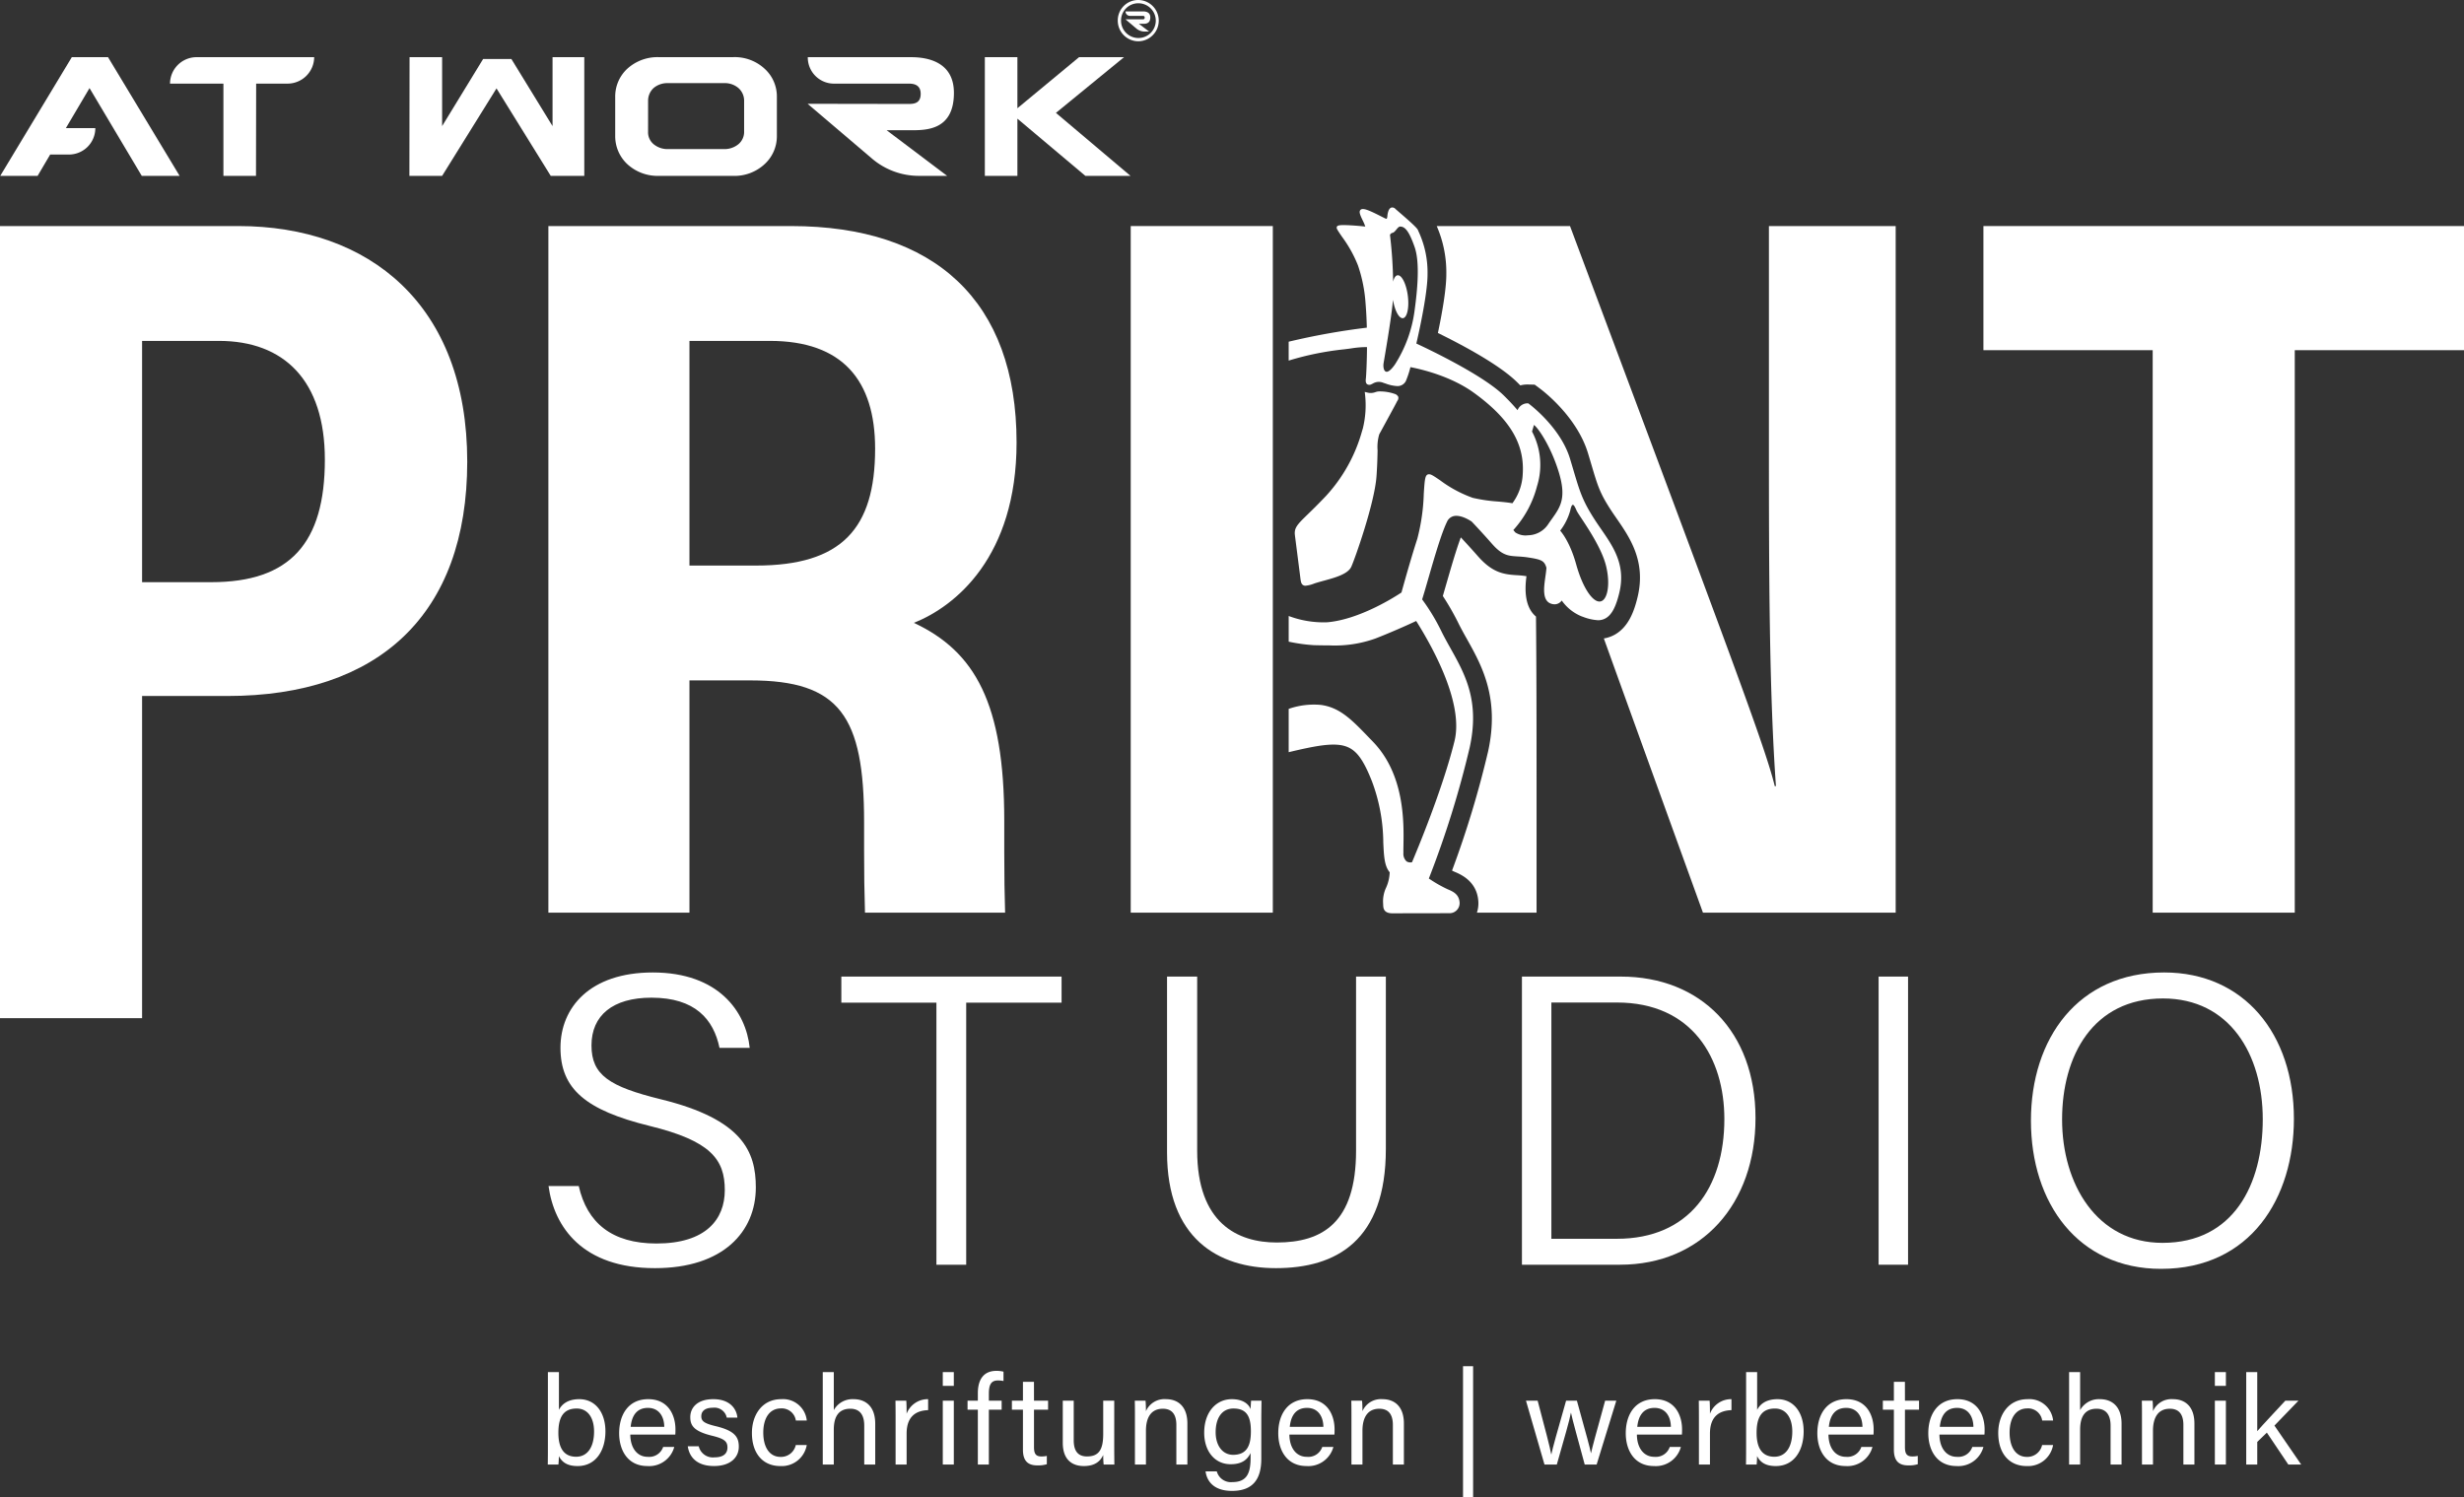 <svg id="Komponente_1_1" data-name="Komponente 1 – 1" xmlns="http://www.w3.org/2000/svg" xmlns:xlink="http://www.w3.org/1999/xlink" width="532.404" height="323.593" viewBox="0 0 532.404 323.593">
  <rect x="0" y="0" width="532.404" height="323.593" fill="#333333" stroke="none"/>
  <defs>
    <clipPath id="clip-path">
      <rect id="Rechteck_34" data-name="Rechteck 34" width="532.404" height="323.593" fill="none"/>
    </clipPath>
  </defs>
  <path id="Pfad_56" data-name="Pfad 56" d="M298.927,34.072V60.895H335.5V182.441h30.7V60.895h36.57V34.072Z" transform="translate(129.638 14.776)" fill="#fff"/>
  <g id="Gruppe_50" data-name="Gruppe 50">
    <g id="Gruppe_49" data-name="Gruppe 49" clip-path="url(#clip-path)">
      <path id="Pfad_57" data-name="Pfad 57" d="M82.648,182.442h30.48V132.253h13.137c19.346,0,24.6,7.74,24.6,30.615v6.238c0,4.619.054,9.09.191,13.336h30.276c-.119-3.685-.183-7.94-.183-13.055v-6.829c0-25.28-6.277-36.543-19.531-42.744,8.933-3.541,22.192-14.231,22.192-38.98,0-30.542-17.64-46.762-48.748-46.762H82.648Zm30.48-123.553h17.388c15.683,0,22.73,8.54,22.73,23.283,0,17.3-7.237,25.264-25.742,25.264H113.128Z" transform="translate(35.843 14.776)" fill="#fff"/>
      <rect id="Rechteck_27" data-name="Rechteck 27" width="30.701" height="148.369" transform="translate(244.32 48.848)" fill="#fff"/>
      <path id="Pfad_58" data-name="Pfad 58" d="M51.495,34.072H0V205.24H30.7V135.622H49.126c32.648,0,51.832-17.568,51.832-50.639,0-33.961-21.181-50.911-49.463-50.911m-5.829,76.956H30.7V58.889h16.6c14.053,0,22.894,8.53,22.894,25.651,0,18.067-7.53,26.487-24.535,26.487" transform="translate(0 14.776)" fill="#fff"/>
      <path id="Pfad_59" data-name="Pfad 59" d="M178.5,8.618h-9.716L155.463,19.654V8.618h-7.036V34.264h7.036V21.905l14.681,12.358H179.9l-16.11-13.608Z" transform="translate(64.369 3.737)" fill="#fff"/>
      <path id="Pfad_60" data-name="Pfad 60" d="M102.291,34.264h15.752a9.551,9.551,0,0,0,7-2.572,8.147,8.147,0,0,0,2.608-5.894V17.118a8.067,8.067,0,0,0-2.608-5.964,9.508,9.508,0,0,0-7-2.536H102.291a9.68,9.68,0,0,0-7,2.536,8.166,8.166,0,0,0-2.572,6v8.573a8.26,8.26,0,0,0,2.572,5.964,9.668,9.668,0,0,0,7,2.572M99.826,18.083A3.73,3.73,0,0,1,101,15.3a4.562,4.562,0,0,1,3.108-1.072h12.145a4.5,4.5,0,0,1,3.107,1.072,3.631,3.631,0,0,1,1.214,2.786v6.536a3.468,3.468,0,0,1-1.214,2.787,4.733,4.733,0,0,1-3.107,1.071H104.113A4.7,4.7,0,0,1,101,27.406a3.346,3.346,0,0,1-1.178-2.715Z" transform="translate(40.21 3.737)" fill="#fff"/>
      <path id="Pfad_61" data-name="Pfad 61" d="M143.4,18.727l-21.682-.036L135.649,30.55a15.589,15.589,0,0,0,10.072,3.715h6.145l-13.074-9.859h5.286c3.394,0,9.252-.07,9.252-8.072,0-6.68-5.643-7.716-9.252-7.716H121.754a5.656,5.656,0,0,0,5.679,5.716h16.074c.893,0,2.642.07,2.642,2.214,0,2.179-1.643,2.179-2.75,2.179" transform="translate(52.787 3.737)" fill="#fff"/>
      <path id="Pfad_62" data-name="Pfad 62" d="M173.308,3.432h-3.68l2.357,2a2.839,2.839,0,0,0,1.715.644h1.037L172.521,4.4h.895c.605,0,1.57-.036,1.57-1.394,0-1.107-.929-1.286-1.57-1.286h-3.788a.961.961,0,0,0,.965.965h2.75c.145,0,.429,0,.429.357,0,.393-.284.393-.463.393" transform="translate(73.564 0.745)" fill="#fff"/>
      <path id="Pfad_63" data-name="Pfad 63" d="M10.825,29.656H14.9a5.7,5.7,0,0,0,5.68-5.715H14.219L19.327,15.3,30.613,34.264h8.181L23.327,8.618H15.5L.038,34.264H8.111Z" transform="translate(0.016 3.737)" fill="#fff"/>
      <path id="Pfad_64" data-name="Pfad 64" d="M99.491,34.264V8.618H92.632V23.513l-8.893-14.5H77.631l-8.859,14.5V8.618H61.736L61.7,34.264h7.072l11.752-18.9,11.715,18.9Z" transform="translate(26.758 3.738)" fill="#fff"/>
      <path id="Pfad_65" data-name="Pfad 65" d="M37.162,34.264H44.2l.036-19.931h6.787a5.763,5.763,0,0,0,5.75-5.715h-25.4a5.74,5.74,0,0,0-5.75,5.715H37.162Z" transform="translate(11.113 3.737)" fill="#fff"/>
      <path id="Pfad_66" data-name="Pfad 66" d="M172.922,8.923a4.462,4.462,0,0,0,0-8.923,4.414,4.414,0,0,0-4.462,4.462,4.467,4.467,0,0,0,4.462,4.462m0-8.215a3.753,3.753,0,1,1-3.753,3.753A3.714,3.714,0,0,1,172.922.708" transform="translate(73.058)" fill="#fff"/>
      <path id="Pfad_67" data-name="Pfad 67" d="M106,205.145c-9.683,0-15.013-4.5-16.8-12.413H82.671c1.216,8.9,7.382,17.738,22.99,17.738,14.778,0,21.8-7.9,21.8-17.452,0-7.707-2.83-14.684-20.459-19.023-11.217-2.754-15.051-5.26-15.051-11.654,0-6.486,4.606-10.318,12.956-10.318,9.468,0,13.425,4.687,14.707,10.844h6.526c-.819-7.838-6.741-16.292-20.949-16.292-13.6,0-19.941,7.6-19.941,16.262,0,8.88,5.419,13.491,19.266,16.9,13.147,3.22,16.241,7.19,16.241,13.864,0,6.364-4.128,11.543-14.757,11.543" transform="translate(35.853 63.566)" fill="#fff"/>
      <path id="Pfad_68" data-name="Pfad 68" d="M126.8,152.829h20.543v56.629h6.436V152.829h20.608V147.2H126.8Z" transform="translate(54.991 63.836)" fill="#fff"/>
      <path id="Pfad_69" data-name="Pfad 69" d="M223.166,184.457V147.2h-6.436v37.6c0,15.53-7.217,19.858-17.137,19.858-8.431,0-17.194-4.138-17.194-19.858V147.2h-6.512V185.16c0,18.55,10.932,25.039,23.527,25.039,13.046,0,23.752-5.935,23.752-25.742" transform="translate(76.279 63.836)" fill="#fff"/>
      <path id="Pfad_70" data-name="Pfad 70" d="M279.842,177.748c0-18.628-11.834-30.552-29.1-30.552H229.374v62.262h21.19c17.727,0,29.279-13.2,29.279-31.71m-29.961,26.106H235.735V152.8H249.9c16.344,0,23.213,12.11,23.213,25.175,0,14.8-7.586,25.879-23.227,25.879" transform="translate(99.475 63.836)" fill="#fff"/>
      <rect id="Rechteck_28" data-name="Rechteck 28" width="6.361" height="62.262" transform="translate(405.918 211.032)" fill="#fff"/>
      <path id="Pfad_71" data-name="Pfad 71" d="M334.2,210.621c19.395,0,28.707-15.378,28.707-32.427,0-18.31-10.755-31.621-28.037-31.621-18.654,0-28.783,14.32-28.783,32.024,0,17.869,10.229,32.024,28.113,32.024m.42-58.43c14.414,0,21.557,12.1,21.557,26.106,0,14.1-6.308,26.705-21.666,26.705-14.239,0-21.692-12.744-21.692-26.675,0-13.706,6.646-26.136,21.8-26.136" transform="translate(132.743 63.566)" fill="#fff"/>
      <path id="Pfad_72" data-name="Pfad 72" d="M89.367,212.661c-2.512,0-3.778,1.117-4.4,2.3V206.81H82.583v15.342c0,1.54,0,3.091-.027,4.634h2.3a17.817,17.817,0,0,0,.092-1.824c.7,1.339,1.851,2.151,4.057,2.151,3.908,0,6.01-3.312,6.01-7.505,0-4.093-2.184-6.946-5.646-6.946M88.692,225.1c-2.93,0-3.847-2.292-3.847-5.166,0-3.286,1.034-5.252,3.961-5.252,2.394,0,3.752,1.993,3.752,4.969,0,3.365-1.425,5.448-3.867,5.448" transform="translate(35.803 89.689)" fill="#fff"/>
      <path id="Pfad_73" data-name="Pfad 73" d="M99.575,210.891c-4.2,0-6.262,3.27-6.262,7.373,0,3.55,1.769,7.078,6.109,7.078a5.606,5.606,0,0,0,5.8-4.126h-2.4a3.18,3.18,0,0,1-3.33,2.133c-2.344,0-3.755-1.994-3.772-4.8h9.723c.036-.376.036-.725.036-1.146,0-2.942-1.458-6.515-5.907-6.515m-3.771,5.98c.241-2.4,1.308-4.093,3.735-4.093,2.357,0,3.5,1.822,3.527,4.093Z" transform="translate(40.468 91.459)" fill="#fff"/>
      <path id="Pfad_74" data-name="Pfad 74" d="M109.673,216.719c-2.53-.605-3.1-1.114-3.1-2.145,0-.906.575-1.834,2.509-1.834a2.706,2.706,0,0,1,2.992,2.133h2.3c-.179-1.923-1.637-3.983-5.2-3.983s-4.981,1.925-4.981,3.88c0,1.872.823,3.077,4.768,4.037,2.631.638,3.264,1.237,3.264,2.528,0,1.252-.8,2.128-2.823,2.128a3.132,3.132,0,0,1-3.382-2.4h-2.37c.353,2.469,2.1,4.274,5.677,4.274,3.435,0,5.352-1.766,5.352-4.182,0-2.052-.837-3.447-5.019-4.44" transform="translate(44.957 91.459)" fill="#fff"/>
      <path id="Pfad_75" data-name="Pfad 75" d="M119.6,212.884a3.079,3.079,0,0,1,3.217,2.621h2.36a5.152,5.152,0,0,0-5.53-4.614c-4.115,0-6.324,3.4-6.324,7.3,0,4.421,2.354,7.153,6.15,7.153a5.483,5.483,0,0,0,5.7-4.549h-2.371a3.264,3.264,0,0,1-3.293,2.568c-2.4,0-3.733-2.11-3.733-5.254s1.379-5.221,3.821-5.221" transform="translate(49.147 91.459)" fill="#fff"/>
      <path id="Pfad_76" data-name="Pfad 76" d="M130.689,212.661a4.624,4.624,0,0,0-4.305,2.363V206.81H124v19.974h2.383v-7.541c0-2.876,1.1-4.516,3.58-4.516,2.007,0,3,1.3,3,3.647v8.41h2.373v-8.807c0-4.1-2.434-5.316-4.647-5.316" transform="translate(53.777 89.689)" fill="#fff"/>
      <path id="Pfad_77" data-name="Pfad 77" d="M137.368,214.035c0-1.346-.036-2.43-.073-2.816h-2.337c.011.733.027,1.819.027,3.748v10.047h2.383v-6.7c0-3.488,1.816-4.963,4.647-5.051v-2.374a4.881,4.881,0,0,0-4.647,3.144" transform="translate(58.529 91.459)" fill="#fff"/>
      <rect id="Rechteck_29" data-name="Rechteck 29" width="2.383" height="2.976" transform="translate(203.71 296.499)" fill="#fff"/>
      <rect id="Rechteck_30" data-name="Rechteck 30" width="2.383" height="13.796" transform="translate(203.71 302.677)" fill="#fff"/>
      <path id="Pfad_78" data-name="Pfad 78" d="M148.046,211.419v1.652h-2.225v1.943h2.225v11.854h2.38V215.013h2.763V213.07h-2.763v-1.5c0-2.019.532-2.873,1.954-2.873a5.974,5.974,0,0,1,1.209.123V206.8a6.135,6.135,0,0,0-1.525-.179c-3.048,0-4.017,2.262-4.017,4.8" transform="translate(63.24 89.607)" fill="#fff"/>
      <path id="Pfad_79" data-name="Pfad 79" d="M157.274,208.28h-2.383v4.07h-2.384v1.943h2.384v8.639c0,2.294.949,3.4,3.1,3.4a6.445,6.445,0,0,0,2.063-.255v-1.794a5.28,5.28,0,0,1-1.2.115c-1.247,0-1.573-.687-1.573-2.027v-8.083h3.044V212.35h-3.044Z" transform="translate(66.139 90.327)" fill="#fff"/>
      <path id="Pfad_80" data-name="Pfad 80" d="M171.293,211.119H168.91v7.194c0,3.447-.976,4.852-3.515,4.852-2.288,0-2.856-1.67-2.856-3.482v-8.563h-2.366v9.074c0,3.891,2.234,5.049,4.561,5.049,2.169,0,3.5-.867,4.176-2.4a20.676,20.676,0,0,0,.093,2.069h2.318c-.012-.814-.029-2.677-.029-4.02Z" transform="translate(69.464 91.558)" fill="#fff"/>
      <path id="Pfad_81" data-name="Pfad 81" d="M177.781,210.891a4.349,4.349,0,0,0-4.345,2.592c.009-.409-.027-1.858-.092-2.265h-2.315c.029,1.07.029,2.28.029,3.478v10.318h2.378v-7.3c0-2.774,1.051-4.754,3.652-4.754,2.108,0,2.919,1.4,2.919,3.488v8.569h2.383V216.14c0-3.667-2.024-5.249-4.608-5.249" transform="translate(74.171 91.459)" fill="#fff"/>
      <path id="Pfad_82" data-name="Pfad 82" d="M191.508,213.044c-.314-.913-1.434-2.153-4.062-2.153-3.338,0-5.958,2.741-5.958,7.246,0,4.043,2.313,6.811,5.709,6.811,2.313,0,3.578-.876,4.311-2.421v1.114c0,3.177-.776,5.166-3.908,5.166a3.155,3.155,0,0,1-3.392-2.315H181.78c.248,1.875,1.534,4.218,5.716,4.218,4.5,0,6.33-2.516,6.33-6.936V215.2c0-1.326.036-3.186.044-3.983H191.62c-.027.288-.083,1.2-.112,1.825m-3.779,9.874c-2.257,0-3.768-1.974-3.768-4.885,0-2.988,1.3-5.121,3.849-5.121,2.945,0,3.765,1.842,3.765,4.942,0,3.065-.87,5.064-3.847,5.064" transform="translate(78.708 91.459)" fill="#fff"/>
      <path id="Pfad_83" data-name="Pfad 83" d="M198.912,210.891c-4.2,0-6.262,3.27-6.262,7.373,0,3.55,1.769,7.078,6.109,7.078a5.606,5.606,0,0,0,5.8-4.126h-2.4a3.18,3.18,0,0,1-3.33,2.133c-2.344,0-3.755-1.994-3.772-4.8h9.723c.036-.376.036-.725.036-1.146,0-2.942-1.458-6.515-5.907-6.515m-3.771,5.98c.241-2.4,1.308-4.093,3.735-4.093,2.357,0,3.5,1.822,3.527,4.093Z" transform="translate(83.548 91.459)" fill="#fff"/>
      <path id="Pfad_84" data-name="Pfad 84" d="M210.412,210.891a4.349,4.349,0,0,0-4.345,2.592c.009-.409-.027-1.858-.092-2.265h-2.315c.029,1.07.029,2.28.029,3.478v10.318h2.378v-7.3c0-2.774,1.051-4.754,3.652-4.754,2.108,0,2.919,1.4,2.919,3.488v8.569h2.383V216.14c0-3.667-2.024-5.249-4.608-5.249" transform="translate(88.323 91.459)" fill="#fff"/>
      <rect id="Rechteck_31" data-name="Rechteck 31" width="2.178" height="28.368" transform="translate(316.121 295.225)" fill="#fff"/>
      <path id="Pfad_85" data-name="Pfad 85" d="M244.04,222.441h-.029c-.224-1.246-.87-3.514-3.025-11.322h-2.335c-1.96,6.864-2.933,10.308-3.18,11.588h-.037c-.238-1.421-1.214-5.118-2.928-11.588h-2.522l4,13.8h2.662c1.557-5.478,2.789-9.674,3.042-11.181h.026c.291,1.492,1.619,6.153,2.962,11.181h2.575l4.251-13.8h-2.414c-2.158,7.775-2.707,9.844-3.048,11.322" transform="translate(99.739 91.558)" fill="#fff"/>
      <path id="Pfad_86" data-name="Pfad 86" d="M251.283,210.891c-4.2,0-6.262,3.27-6.262,7.373,0,3.55,1.769,7.078,6.109,7.078a5.606,5.606,0,0,0,5.8-4.126h-2.4a3.18,3.18,0,0,1-3.33,2.133c-2.344,0-3.755-1.994-3.772-4.8h9.723c.036-.376.036-.725.036-1.146,0-2.942-1.458-6.515-5.907-6.515m-3.771,5.98c.241-2.4,1.308-4.093,3.735-4.093,2.357,0,3.5,1.822,3.527,4.093Z" transform="translate(106.261 91.459)" fill="#fff"/>
      <path id="Pfad_87" data-name="Pfad 87" d="M258.441,214.035c0-1.346-.036-2.43-.073-2.816h-2.337c.011.733.027,1.819.027,3.748v10.047h2.383v-6.7c0-3.488,1.816-4.963,4.647-5.051v-2.374a4.881,4.881,0,0,0-4.647,3.144" transform="translate(111.035 91.459)" fill="#fff"/>
      <path id="Pfad_88" data-name="Pfad 88" d="M269.952,212.661c-2.512,0-3.778,1.117-4.4,2.3V206.81h-2.383v15.342c0,1.54,0,3.091-.027,4.634h2.3a17.811,17.811,0,0,0,.092-1.824c.7,1.339,1.851,2.151,4.057,2.151,3.908,0,6.01-3.312,6.01-7.505,0-4.093-2.183-6.946-5.646-6.946m-.675,12.439c-2.93,0-3.847-2.292-3.847-5.166,0-3.286,1.034-5.252,3.961-5.252,2.394,0,3.752,1.993,3.752,4.969,0,3.365-1.425,5.448-3.867,5.448" transform="translate(114.119 89.689)" fill="#fff"/>
      <path id="Pfad_89" data-name="Pfad 89" d="M280.158,210.891c-4.2,0-6.262,3.27-6.262,7.373,0,3.55,1.769,7.078,6.109,7.078a5.606,5.606,0,0,0,5.8-4.126h-2.4a3.18,3.18,0,0,1-3.33,2.133c-2.344,0-3.755-1.994-3.772-4.8h9.723c.036-.376.036-.725.036-1.146,0-2.942-1.458-6.515-5.907-6.515m-3.771,5.98c.241-2.4,1.307-4.093,3.735-4.093,2.357,0,3.5,1.822,3.527,4.093Z" transform="translate(118.783 91.459)" fill="#fff"/>
      <path id="Pfad_90" data-name="Pfad 90" d="M288.536,208.28h-2.383v4.07h-2.384v1.943h2.384v8.639c0,2.294.949,3.4,3.1,3.4a6.445,6.445,0,0,0,2.063-.255v-1.794a5.28,5.28,0,0,1-1.2.115c-1.247,0-1.573-.687-1.573-2.027v-8.083h3.044V212.35h-3.044Z" transform="translate(123.065 90.327)" fill="#fff"/>
      <path id="Pfad_91" data-name="Pfad 91" d="M296.881,210.891c-4.2,0-6.262,3.27-6.262,7.373,0,3.55,1.769,7.078,6.109,7.078a5.606,5.606,0,0,0,5.8-4.126h-2.4a3.18,3.18,0,0,1-3.33,2.133c-2.344,0-3.755-1.994-3.772-4.8h9.723c.036-.376.036-.725.036-1.146,0-2.942-1.458-6.515-5.907-6.515m-3.771,5.98c.241-2.4,1.308-4.093,3.735-4.093,2.357,0,3.5,1.822,3.527,4.093Z" transform="translate(126.035 91.459)" fill="#fff"/>
      <path id="Pfad_92" data-name="Pfad 92" d="M307.438,212.884a3.079,3.079,0,0,1,3.217,2.621h2.36a5.152,5.152,0,0,0-5.53-4.614c-4.115,0-6.324,3.4-6.324,7.3,0,4.421,2.354,7.153,6.15,7.153a5.483,5.483,0,0,0,5.7-4.549h-2.371a3.264,3.264,0,0,1-3.293,2.568c-2.4,0-3.733-2.11-3.733-5.254s1.379-5.221,3.821-5.221" transform="translate(130.607 91.459)" fill="#fff"/>
      <path id="Pfad_93" data-name="Pfad 93" d="M318.527,212.661a4.624,4.624,0,0,0-4.305,2.363V206.81h-2.383v19.974h2.383v-7.541c0-2.876,1.1-4.516,3.58-4.516,2.007,0,3,1.3,3,3.647v8.41h2.373v-8.807c0-4.1-2.434-5.316-4.647-5.316" transform="translate(135.238 89.689)" fill="#fff"/>
      <path id="Pfad_94" data-name="Pfad 94" d="M329.556,210.891a4.349,4.349,0,0,0-4.346,2.592c.009-.409-.027-1.858-.092-2.265H322.8c.029,1.07.029,2.28.029,3.478v10.318h2.378v-7.3c0-2.774,1.051-4.754,3.652-4.754,2.107,0,2.919,1.4,2.919,3.488v8.569h2.383V216.14c0-3.667-2.024-5.249-4.608-5.249" transform="translate(139.993 91.459)" fill="#fff"/>
      <rect id="Rechteck_32" data-name="Rechteck 32" width="2.383" height="13.796" transform="translate(478.572 302.677)" fill="#fff"/>
      <rect id="Rechteck_33" data-name="Rechteck 33" width="2.383" height="2.976" transform="translate(478.572 296.499)" fill="#fff"/>
      <path id="Pfad_95" data-name="Pfad 95" d="M349.821,212.988H346.98c-1.87,2.036-4.9,5.224-6.064,6.585V206.809h-2.381v19.975h2.381v-4.89l2.075-2.006,4.639,6.9h2.783l-5.786-8.421Z" transform="translate(146.815 89.689)" fill="#fff"/>
      <path id="Pfad_96" data-name="Pfad 96" d="M216.788,57.18C222,59.732,230,63.988,233.85,67.764q.383.376.741.74a6.184,6.184,0,0,1,1.609-.195l1.5.037,1.187.885c.814.608,7.974,6.128,10.337,13.953.264.875.5,1.666.714,2.393,1.349,4.549,1.8,6.08,4.043,9.581.456.711.946,1.419,1.421,2.106l0,0c2.842,4.112,6.378,9.229,4.542,16.933-.694,2.908-1.885,6.464-4.958,8.179a7.228,7.228,0,0,1-2.344.809c5.18,14.4,12.1,33.527,21.415,59.254H315.7V34.073H288.31V81.285c0,28.051.06,53.25,1.518,73.813h-.255c-2.053-8.39-8.853-26.437-44.242-121.025h-28.8a25.026,25.026,0,0,1,2.073,10.314c.027,3.356-.988,8.866-1.818,12.793" transform="translate(93.906 14.777)" fill="#fff"/>
      <path id="Pfad_97" data-name="Pfad 97" d="M228.478,178.558l-.039-.016a28.142,28.142,0,0,1-3.689-2.1l-.245-.156a209.472,209.472,0,0,0,8.83-28.33c2.206-10.067-1.011-15.818-4.122-21.38-.644-1.15-1.308-2.338-1.905-3.535a44.088,44.088,0,0,0-4.248-7.071c.4-1.279.87-2.9,1.366-4.625,1.243-4.308,2.791-9.672,3.994-12.12a2.126,2.126,0,0,1,1.406-1.242c1.578-.4,3.64.963,3.947,1.174.718.754,2.376,2.518,4.391,4.809,2.215,2.516,3.52,2.595,5.5,2.715.654.04,1.395.085,2.3.222,2.9.44,3.505.715,3.951,2.229-.032.562-.125,1.222-.224,1.921-.348,2.45-.781,5.5,1.586,5.935a2.177,2.177,0,0,0,.391.037,1.849,1.849,0,0,0,1.226-.456,2.2,2.2,0,0,0,.334-.357,9.734,9.734,0,0,0,4.323,3.434l.227.075a11.007,11.007,0,0,0,3.263.747,3.3,3.3,0,0,0,1.649-.411c1.32-.737,2.241-2.456,2.985-5.577,1.418-5.943-1.3-9.877-3.933-13.682-.5-.725-1.019-1.475-1.5-2.228-2.552-3.987-3.127-5.928-4.518-10.618-.214-.721-.446-1.507-.707-2.373-2.027-6.715-8.6-11.66-8.874-11.868l-.153-.115-.191,0a2.312,2.312,0,0,0-2.062,1.343c-.021.044-.043.093-.063.141-.945-1.123-1.96-2.183-2.985-3.19-4.386-4.3-15.693-9.728-18.882-11.211,1.23-5.3,2.446-11.776,2.419-15.032a20.9,20.9,0,0,0-1.878-9.042c-.079-.172-.146-.321-.168-.39-.132-.416-1.171-1.414-4.119-3.951-.368-.317-.659-.568-.747-.651a.928.928,0,0,0-.886-.318c-.442.12-.635.634-.743,1.009a5.029,5.029,0,0,0-.133.761,1.777,1.777,0,0,1-.146.652s-.1.036-.416-.118c-.221-.106-.506-.251-.83-.416-2.814-1.435-4.062-1.933-4.49-1.3-.277.41.014,1.068.552,2.2a9.45,9.45,0,0,1,.555,1.318c-.642-.076-1.991-.2-3.193-.268-2.6-.145-2.859.039-2.966.358-.1.29.062.555,1.1,2.077a27.267,27.267,0,0,1,3.474,6.225,31.714,31.714,0,0,1,1.636,8.113c.149,1.782.235,3.6.28,5.343a151.227,151.227,0,0,0-16.887,3.031v4.083a63.262,63.262,0,0,1,11.848-2.421c.622-.075,1.16-.139,1.644-.211a20.9,20.9,0,0,1,3.432-.287c-.026,3.606-.188,6.274-.222,6.55l0,.039c-.066.538-.141,1.147.261,1.441a.916.916,0,0,0,.956-.019l.249-.118a2.49,2.49,0,0,1,2.308-.165c.153.047.314.1.479.155a8.306,8.306,0,0,0,2.452.541,2,2,0,0,0,1.907-1.078,20.016,20.016,0,0,0,.995-3.014c2.363.453,8.748,1.943,13.733,5.558,7.7,5.584,10.949,10.981,10.535,17.5a11.4,11.4,0,0,1-2.238,6.36c-.72-.145-1.725-.245-3.081-.373a34.261,34.261,0,0,1-5.484-.8,26.91,26.91,0,0,1-7.061-3.794c-1.415-.962-1.925-1.295-2.347-1.3-.9-.027-.961.956-1.173,4.194a43.39,43.39,0,0,1-1.392,9.725c-1.507,4.655-3.1,10.444-3.428,11.627-1.263.844-8.988,5.828-16.033,6.437a21.361,21.361,0,0,1-8.337-1.359V125.1a36.679,36.679,0,0,0,5.488.761c1.187.027,2.287.047,3.322.047a26.062,26.062,0,0,0,9.852-1.461c2.606-1,6.5-2.684,8.887-3.816,3.8,6.042,10.264,17.882,8.28,25.945-2.6,10.55-8.3,24.1-9.186,26.192a1.608,1.608,0,0,1-1.166-.184,2.219,2.219,0,0,1-.687-1.842c-.013-.427,0-1.012.009-1.689.085-4.959.261-15.282-6.637-22.38l-.929-.961c-3.6-3.732-6.2-6.429-10.34-6.95a16.557,16.557,0,0,0-6.895.862v9.359c5.557-1.323,9.461-2.1,12.073-1.34,2.424.7,3.974,2.705,5.923,7.644a38.256,38.256,0,0,1,2.446,13.216c.135,2.9.234,5,1.333,6.367.017.022.036.043.053.063a8.835,8.835,0,0,1-.771,3.306,6.9,6.9,0,0,0-.652,3.429c.009.1.011.2.014.3.02.641.056,1.831,1.989,1.831h.017c1.589-.006,12.4-.023,12.4-.023l.06,0a2.175,2.175,0,0,0,2.049-2.292c-.119-1.848-1.475-2.417-2.672-2.919M217.16,65.235c-2.166,3.057-2.6.8-2.443-.224.143-.946,1.741-9.928,2.04-13.795.378,2.34,1.312,4.089,2.162,3.98.9-.115,1.373-2.284,1.047-4.842s-1.323-4.54-2.228-4.426c-.429.054-.757.575-.952,1.375a94.413,94.413,0,0,0-.668-10.037c-.027-.169.255-.45.483-.49.711-.129,1.11-1.375,1.728-1.375,1.057,0,1.931,1.055,3.114,4.449s.561,9.467,0,13.577a28.491,28.491,0,0,1-4.282,11.808m37.9,31.54c.436-2.118.872-1.121,1.371,0s5.293,7.286,6.414,12.145c.92,3.988.222,7.313-1.335,7.5s-3.736-2.856-5.168-8.024-3.461-7.282-3.461-7.282a12.676,12.676,0,0,0,2.179-4.338m-7.16-5.33a15.391,15.391,0,0,0-1.1-11.755c.158-.516.305-1.012.421-1.425,1.016.76,3.67,4.73,5.328,10.093,1.761,5.693.4,7.613-1.492,10.269-.281.394-.571.8-.862,1.237a5.328,5.328,0,0,1-4.258,2.247,4.037,4.037,0,0,1-2.745-.614c-.119-.145-.267-.32-.43-.515a22.482,22.482,0,0,0,5.135-9.538" transform="translate(84.227 13.558)" fill="#fff"/>
      <path id="Pfad_98" data-name="Pfad 98" d="M209.7,67.473A34.167,34.167,0,0,1,201.868,81.6c-1.623,1.716-2.869,2.926-3.87,3.9-2.271,2.206-3.035,2.949-2.827,4.581l1.1,8.628.049.389c.112.919.179,1.474.608,1.745a.977.977,0,0,0,.536.139,6.836,6.836,0,0,0,1.888-.479c.588-.2,1.29-.391,2.034-.595,2.456-.671,5.239-1.431,5.967-3.031.778-1.715,5.014-13.662,5.442-19.524.173-2.393.209-4.252.237-5.609a9.636,9.636,0,0,1,.361-3.487c.156-.288.465-.853.84-1.541,1.061-1.944,2.665-4.882,2.9-5.368.053-.109.109-.206.161-.3a1.047,1.047,0,0,0,.206-.885,1.267,1.267,0,0,0-.809-.645,9.87,9.87,0,0,0-3.2-.525,2.684,2.684,0,0,0-.965.168,2.835,2.835,0,0,1-1.768.06l-.5-.119.062.515a21.034,21.034,0,0,1-.483,7.422Z" transform="translate(84.627 25.588)" fill="#fff"/>
      <path id="Pfad_99" data-name="Pfad 99" d="M237.707,162.091V134.969c0-13.294-.011-25.509-.122-36.857-2.714-2.268-2.34-6.615-2.056-8.728-.079-.013-.163-.024-.251-.037-.733-.112-1.345-.151-1.935-.185-2.819-.171-5.216-.582-8.3-4.087-1.55-1.762-2.889-3.209-3.7-4.079-.976,2.592-2.168,6.723-3.087,9.9-.278.966-.549,1.9-.8,2.768a55.525,55.525,0,0,1,3.421,5.988c.555,1.115,1.194,2.261,1.814,3.365,3.156,5.64,7.081,12.659,4.545,24.233A212.933,212.933,0,0,1,219.443,153c.178.092.343.171.49.234,1.372.575,4.912,2.059,5.193,6.419a6.3,6.3,0,0,1-.311,2.443Z" transform="translate(94.302 35.126)" fill="#fff"/>
    </g>
  </g>
</svg>
